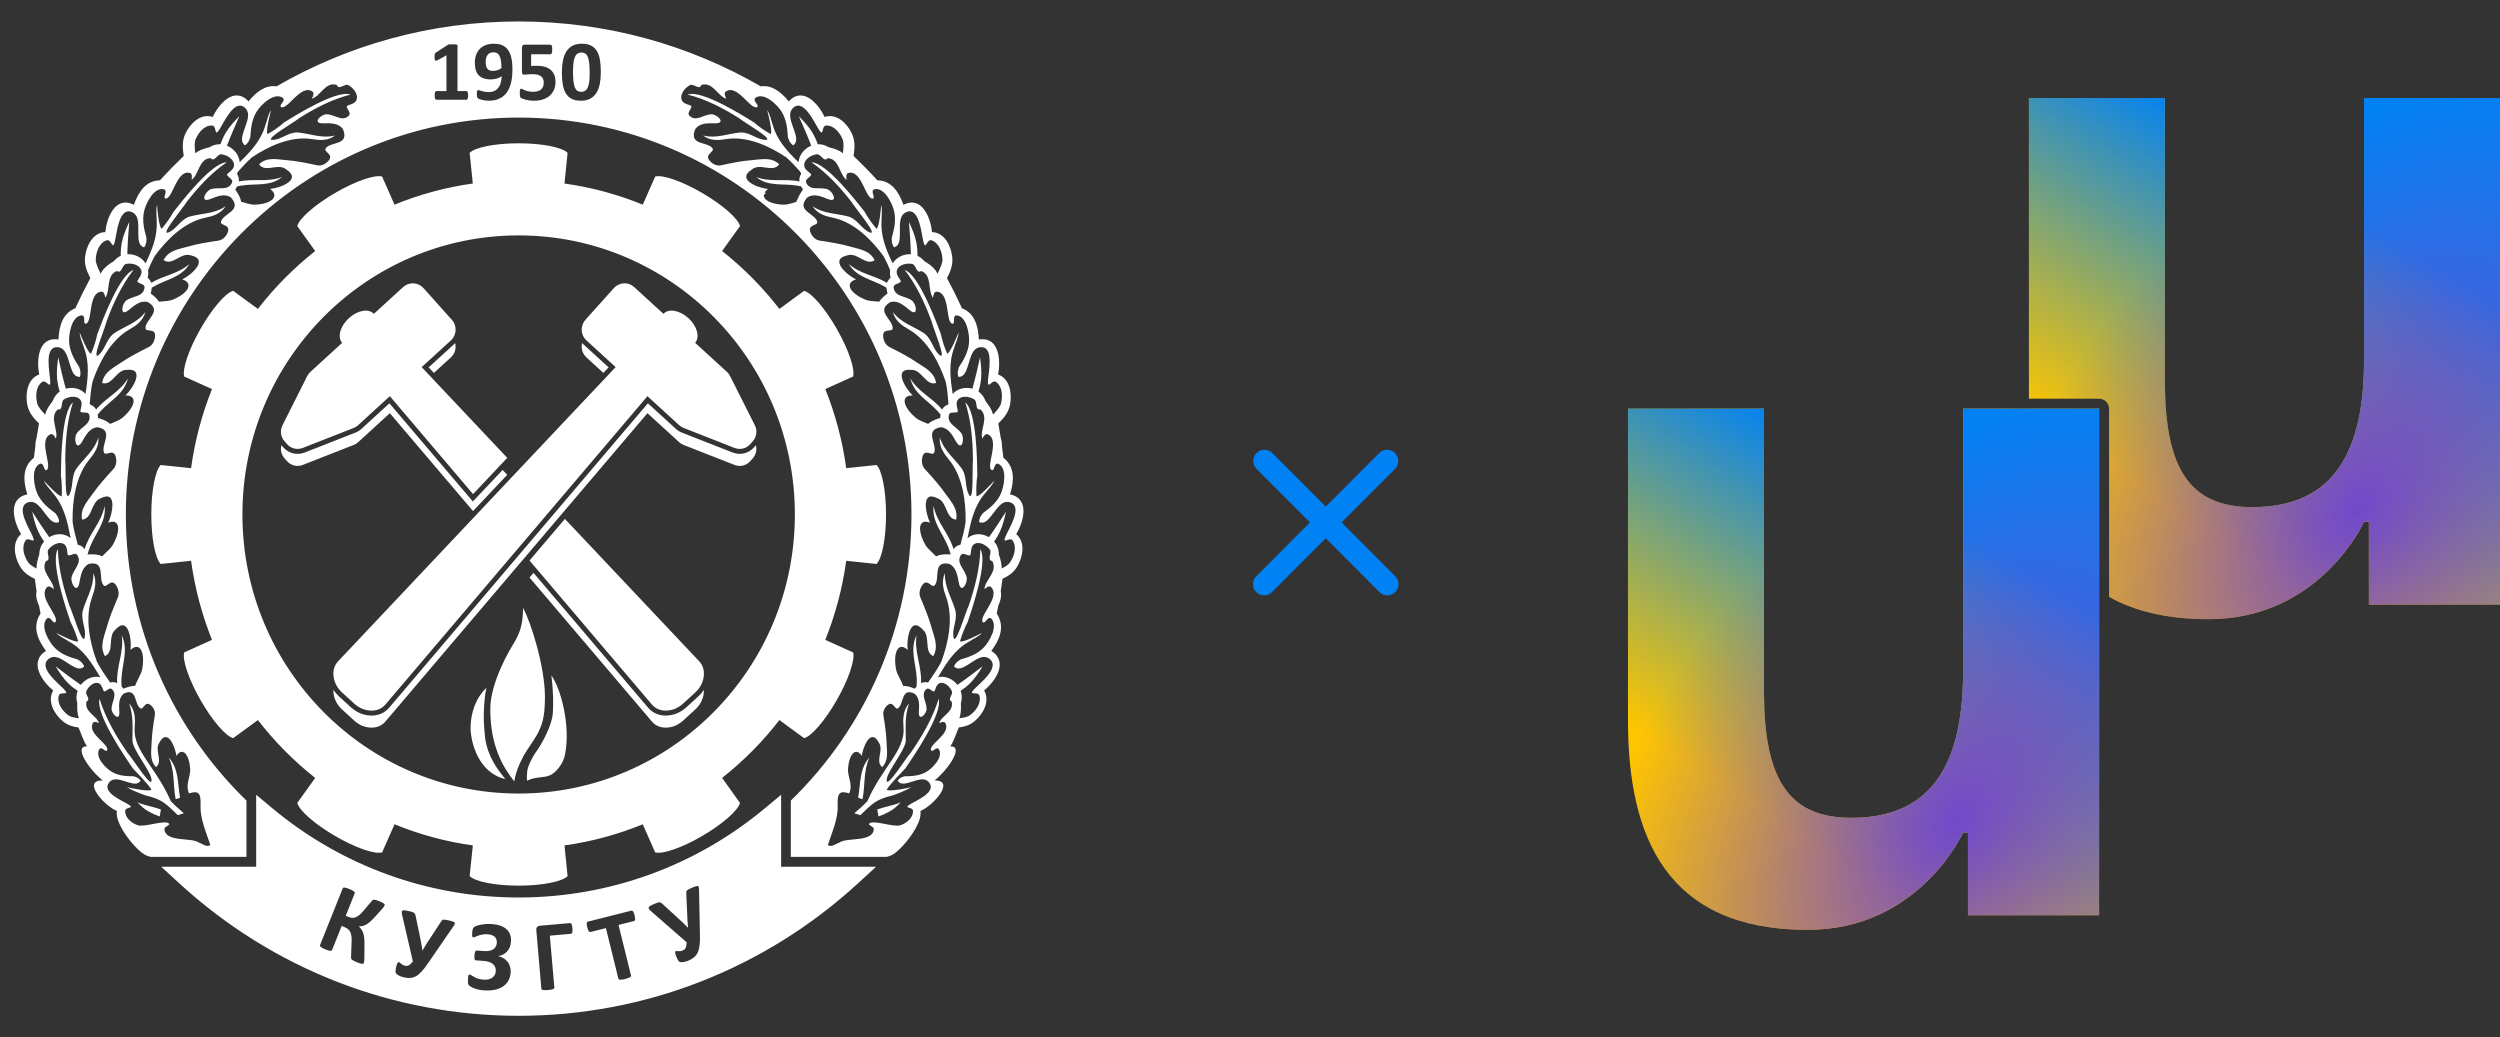 <?xml version="1.0" encoding="UTF-8"?> <svg xmlns="http://www.w3.org/2000/svg" width="94" height="39" viewBox="0 0 94 39" fill="none"><rect x="0" y="0" width="94" height="39" fill="#333333" stroke="none"/> <g clip-path="url(#clip0_831_947)"> <path d="M52.462 21.668L50.442 19.643L52.452 17.63C52.615 17.466 52.615 17.199 52.452 17.035C52.288 16.871 52.022 16.871 51.858 17.035L49.849 19.049L47.84 17.035C47.676 16.871 47.41 16.871 47.246 17.035C47.082 17.2 47.082 17.466 47.246 17.63L49.255 19.643L47.235 21.668C47.071 21.832 47.071 22.098 47.235 22.262C47.317 22.344 47.424 22.385 47.532 22.385C47.639 22.385 47.746 22.344 47.828 22.262L49.849 20.238L51.869 22.262C51.951 22.344 52.058 22.385 52.166 22.385C52.273 22.385 52.381 22.344 52.462 22.262C52.626 22.098 52.626 21.832 52.462 21.668Z" fill="#0182F4"></path> </g> <path d="M94.001 3.684H88.887V13.574C88.887 17.42 87.427 19.069 84.687 19.069C82.313 19.069 81.4 17.604 81.4 14.307V3.684H76.287V14.99H78.925C79.133 14.99 79.302 15.159 79.302 15.367V22.442C80.257 22.98 81.484 23.281 83.044 23.281C87.244 23.281 88.887 19.618 88.887 19.618H89.07V22.732H94.001V3.684Z" fill="#FFC500"></path> <path d="M94.001 3.684H88.887V13.574C88.887 17.42 87.427 19.069 84.687 19.069C82.313 19.069 81.4 17.604 81.4 14.307V3.684H76.287V14.99H78.925C79.133 14.99 79.302 15.159 79.302 15.367V22.442C80.257 22.98 81.484 23.281 83.044 23.281C87.244 23.281 88.887 19.618 88.887 19.618H89.07V22.732H94.001V3.684Z" fill="url(#paint0_linear_831_947)"></path> <path d="M94.001 3.684H88.887V13.574C88.887 17.42 87.427 19.069 84.687 19.069C82.313 19.069 81.4 17.604 81.4 14.307V3.684H76.287V14.99H78.925C79.133 14.99 79.302 15.159 79.302 15.367V22.442C80.257 22.98 81.484 23.281 83.044 23.281C87.244 23.281 88.887 19.618 88.887 19.618H89.07V22.732H94.001V3.684Z" fill="url(#paint1_radial_831_947)"></path> <path d="M73.813 15.365H78.926V34.414H73.995V31.3H73.813C73.813 31.3 72.169 34.963 67.969 34.963C62.673 34.963 61.212 31.483 61.212 27.087V15.365H66.326V25.988C66.326 29.285 67.239 30.75 69.613 30.75C72.352 30.75 73.813 29.102 73.813 25.256V15.365Z" fill="#FFC500"></path> <path d="M73.813 15.365H78.926V34.414H73.995V31.3H73.813C73.813 31.3 72.169 34.963 67.969 34.963C62.673 34.963 61.212 31.483 61.212 27.087V15.365H66.326V25.988C66.326 29.285 67.239 30.75 69.613 30.75C72.352 30.75 73.813 29.102 73.813 25.256V15.365Z" fill="url(#paint2_linear_831_947)"></path> <path d="M73.813 15.365H78.926V34.414H73.995V31.3H73.813C73.813 31.3 72.169 34.963 67.969 34.963C62.673 34.963 61.212 31.483 61.212 27.087V15.365H66.326V25.988C66.326 29.285 67.239 30.75 69.613 30.75C72.352 30.75 73.813 29.102 73.813 25.256V15.365Z" fill="url(#paint3_radial_831_947)"></path> <path fill-rule="evenodd" clip-rule="evenodd" d="M19.501 4.421C27.657 4.422 34.271 11.104 34.271 19.344C34.271 23.57 32.531 27.387 29.735 30.102V32.219H33.336C33.389 32.207 33.445 32.189 33.505 32.163C33.879 32.005 34.714 30.964 34.605 30.494C35.074 30.307 35.953 29.332 35.135 29.345C35.579 29.015 36.295 28.041 35.723 28.063C35.843 27.941 35.971 27.521 36.052 27.352C36.263 27.326 36.462 27.27 36.645 27.116C36.959 26.853 37.239 26.376 37.003 25.959C37.4 25.64 37.944 24.9 37.275 24.472C37.608 24.023 37.789 23.551 37.478 23.067C37.498 22.971 37.516 22.875 37.534 22.778C37.624 22.582 37.663 22.415 37.628 22.226C37.652 22.073 37.674 21.918 37.694 21.764C37.915 21.658 38.114 21.532 38.252 21.295C38.461 20.938 38.567 20.391 38.21 20.081C38.478 19.641 38.747 18.755 37.977 18.587C38.141 18.055 38.159 17.555 37.727 17.209C37.711 17.064 37.693 16.92 37.673 16.776C37.674 16.667 37.662 16.569 37.63 16.476C37.602 16.292 37.57 16.108 37.536 15.925C37.742 15.72 37.923 15.515 37.98 15.201C38.055 14.791 37.969 14.24 37.529 14.081C37.631 13.571 37.582 12.643 36.805 12.766C36.779 12.233 36.638 11.775 36.17 11.591C35.994 11.206 35.806 10.827 35.606 10.457C35.736 10.206 35.84 9.96 35.803 9.653C35.754 9.239 35.511 8.741 35.045 8.727C34.993 8.209 34.675 7.34 33.97 7.701C33.785 7.19 33.509 6.793 32.988 6.779C32.701 6.464 32.403 6.159 32.095 5.865C32.138 5.569 32.163 5.29 32.022 5.003C31.84 4.63 31.448 4.247 31.005 4.398C30.787 3.929 30.203 3.224 29.657 3.812C29.357 3.445 29.018 3.187 28.605 3.247C25.922 1.694 22.814 0.807 19.501 0.807C16.189 0.807 13.081 1.694 10.398 3.247C9.984 3.187 9.646 3.445 9.345 3.812C8.8 3.224 8.216 3.929 7.998 4.398C7.554 4.247 7.163 4.63 6.98 5.003C6.839 5.29 6.865 5.569 6.908 5.865C6.6 6.159 6.302 6.464 6.014 6.779C5.494 6.793 5.217 7.19 5.033 7.701C4.327 7.34 4.01 8.209 3.958 8.727C3.492 8.741 3.249 9.239 3.199 9.653C3.163 9.96 3.267 10.206 3.397 10.457C3.197 10.827 3.009 11.206 2.833 11.591C2.365 11.775 2.224 12.233 2.198 12.766C1.42 12.643 1.372 13.571 1.474 14.081C1.034 14.24 0.948 14.791 1.023 15.201C1.079 15.515 1.26 15.72 1.467 15.925C1.433 16.108 1.401 16.292 1.373 16.476C1.341 16.569 1.328 16.667 1.33 16.776C1.31 16.92 1.292 17.064 1.275 17.209C0.844 17.555 0.862 18.055 1.026 18.587C0.256 18.755 0.525 19.641 0.793 20.081C0.435 20.391 0.542 20.938 0.751 21.295C0.889 21.532 1.087 21.658 1.309 21.764C1.329 21.918 1.351 22.073 1.374 22.226C1.34 22.415 1.379 22.582 1.469 22.778C1.487 22.875 1.505 22.971 1.524 23.067C1.214 23.551 1.395 24.023 1.728 24.472C1.059 24.9 1.603 25.64 2 25.959C1.764 26.376 2.044 26.853 2.358 27.116C2.541 27.27 2.74 27.326 2.951 27.352C3.032 27.521 3.16 27.941 3.28 28.063C2.708 28.041 3.424 29.015 3.868 29.345C3.05 29.332 3.929 30.307 4.398 30.494C4.289 30.964 5.124 32.005 5.498 32.163C5.558 32.189 5.614 32.207 5.667 32.219H9.267V30.102C6.472 27.387 4.732 23.57 4.732 19.344C4.732 11.104 11.345 4.422 19.501 4.421V4.421ZM10.623 15.986L11.552 14.139C11.583 14.077 11.62 14.029 11.671 13.982L12.866 12.89C12.676 12.678 12.789 12.263 13.118 11.963C13.446 11.662 13.867 11.589 14.056 11.801L15.158 10.794C15.379 10.592 15.722 10.609 15.922 10.832L16.992 12.027C17.191 12.25 17.174 12.597 16.954 12.799L15.855 13.804L19.073 17.215L17.787 18.578L14.658 14.897L13.467 15.986C13.416 16.033 13.364 16.066 13.3 16.091L11.388 16.841C11.175 16.924 10.944 16.869 10.791 16.698L10.704 16.6C10.55 16.429 10.519 16.193 10.623 15.986V15.986ZM28.38 15.986L27.451 14.139C27.419 14.076 27.383 14.028 27.331 13.981L26.137 12.889C26.326 12.678 26.213 12.263 25.885 11.962C25.556 11.662 25.136 11.589 24.946 11.801L23.844 10.793C23.624 10.591 23.28 10.609 23.081 10.832L22.011 12.027C21.811 12.25 21.828 12.597 22.049 12.798L23.148 13.803L12.717 24.86C12.576 25.009 12.512 25.206 12.543 25.438C12.572 25.669 12.683 25.874 12.87 26.045L13.312 26.45C13.499 26.621 13.712 26.711 13.943 26.718C14.174 26.726 14.359 26.646 14.495 26.486L24.344 14.897L25.536 15.986C25.587 16.033 25.638 16.066 25.703 16.09L27.615 16.841C27.828 16.924 28.058 16.869 28.211 16.698L28.299 16.6C28.452 16.429 28.484 16.192 28.38 15.986V15.986ZM21.24 19.511L26.286 24.86C26.427 25.01 26.49 25.207 26.46 25.438C26.43 25.669 26.32 25.875 26.133 26.045L25.69 26.45C25.503 26.621 25.291 26.711 25.059 26.718C24.829 26.726 24.644 26.646 24.508 26.486L19.91 21.076L21.24 19.511V19.511ZM26.467 25.939C26.468 25.983 26.466 26.029 26.46 26.077C26.43 26.309 26.32 26.514 26.133 26.684L25.69 27.09C25.503 27.26 25.291 27.351 25.059 27.358C24.829 27.365 24.644 27.286 24.508 27.125L19.91 21.715L20.06 21.539L24.367 26.607C24.547 26.818 24.791 26.914 25.065 26.905C25.351 26.896 25.603 26.781 25.814 26.589L26.257 26.184C26.338 26.109 26.409 26.028 26.467 25.939V25.939ZM17.115 12.9C17.161 13.09 17.106 13.299 16.954 13.438L16.315 14.022L16.119 13.813L17.078 12.937C17.091 12.925 17.103 12.913 17.115 12.9V12.9ZM18.899 17.67L19.072 17.853L17.786 19.216L14.658 15.536L13.467 16.626C13.416 16.672 13.364 16.705 13.3 16.73L11.388 17.48C11.175 17.564 10.944 17.509 10.791 17.338L10.704 17.24C10.578 17.1 10.534 16.915 10.58 16.74L10.654 16.823C10.859 17.052 11.171 17.126 11.455 17.015L13.366 16.265C13.451 16.232 13.523 16.187 13.591 16.125L14.642 15.164L17.78 18.856L18.899 17.67V17.67ZM21.888 12.9C21.841 13.089 21.896 13.298 22.049 13.438L22.687 14.021L22.884 13.813L21.925 12.937C21.912 12.925 21.9 12.913 21.888 12.9V12.9ZM12.536 25.938C12.534 25.983 12.536 26.029 12.543 26.077C12.572 26.309 12.683 26.514 12.87 26.684L13.312 27.089C13.499 27.26 13.712 27.351 13.943 27.358C14.174 27.365 14.359 27.285 14.495 27.125L24.344 15.536L25.536 16.625C25.587 16.672 25.638 16.705 25.703 16.73L27.615 17.48C27.828 17.564 28.058 17.509 28.211 17.337L28.299 17.24C28.424 17.099 28.468 16.915 28.423 16.74L28.348 16.823C28.144 17.052 27.832 17.126 27.548 17.015L25.636 16.265C25.551 16.232 25.479 16.186 25.412 16.125L24.361 15.164L14.635 26.607C14.456 26.818 14.211 26.913 13.937 26.905C13.652 26.896 13.399 26.781 13.188 26.588L12.746 26.184C12.664 26.109 12.594 26.027 12.536 25.938V25.938ZM20.786 26.806C20.766 27.241 20.401 27.939 20.133 28.304C20.03 28.443 19.82 28.85 19.82 29.036C19.82 29.155 19.792 29.229 19.82 29.355C20.122 29.193 20.442 29.261 20.698 29.143C20.877 29.061 21.189 28.729 21.246 28.355C21.454 27.335 21.108 25.916 20.731 25.396C20.815 26.053 20.805 26.557 20.786 26.806H20.786ZM19.003 29.293C18.735 28.97 18.339 28.466 18.24 27.745C18.22 27.502 18.18 27.186 18.19 26.838C18.2 26.476 18.23 26.119 18.289 25.865C17.883 26.242 17.694 26.831 17.694 27.364C17.694 27.895 17.982 29.062 19.003 29.293ZM19.337 29.381C19.395 28.992 19.594 28.555 19.806 28.222C19.905 28.065 20.167 27.703 20.256 27.501C20.362 27.26 20.491 27.025 20.49 26.196C20.49 25.077 19.96 23.376 19.666 22.858C19.667 23.466 19.549 23.787 19.344 24.145C19.197 24.376 18.434 25.64 18.435 26.662C18.435 28.044 18.905 28.834 19.337 29.381V29.381ZM9.632 32.588V29.883L10.229 30.381C12.848 32.566 16.106 33.746 19.501 33.746C22.897 33.746 26.155 32.566 28.773 30.381L29.371 29.883V32.588H32.942L32.242 33.23C28.741 36.436 24.227 38.194 19.501 38.194C14.776 38.194 10.262 36.436 6.761 33.23L6.06 32.588H9.632V32.588ZM13.681 36.204C13.676 36.217 13.668 36.226 13.658 36.232C13.647 36.238 13.632 36.24 13.612 36.239C13.592 36.237 13.566 36.232 13.536 36.223C13.505 36.214 13.466 36.2 13.418 36.18C13.369 36.16 13.33 36.142 13.301 36.127C13.272 36.111 13.249 36.097 13.233 36.083C13.218 36.069 13.207 36.055 13.203 36.041C13.198 36.025 13.197 36.009 13.199 35.991L13.22 35.418C13.224 35.335 13.222 35.263 13.214 35.203C13.206 35.142 13.192 35.09 13.171 35.046C13.149 35.001 13.121 34.965 13.084 34.934C13.046 34.904 13.001 34.878 12.948 34.857L12.847 34.816L12.488 35.715C12.483 35.728 12.475 35.737 12.464 35.743C12.454 35.748 12.439 35.751 12.419 35.751C12.399 35.75 12.375 35.745 12.345 35.736C12.315 35.727 12.277 35.715 12.233 35.696C12.19 35.679 12.154 35.662 12.126 35.647C12.097 35.632 12.076 35.618 12.062 35.605C12.047 35.591 12.038 35.579 12.033 35.567C12.029 35.555 12.03 35.543 12.035 35.531L12.884 33.407C12.889 33.394 12.897 33.385 12.909 33.379C12.919 33.374 12.935 33.371 12.954 33.373C12.973 33.374 12.998 33.379 13.029 33.388C13.06 33.397 13.097 33.41 13.14 33.428C13.184 33.446 13.22 33.463 13.248 33.477C13.275 33.492 13.296 33.506 13.311 33.519C13.327 33.531 13.335 33.544 13.339 33.555C13.343 33.567 13.342 33.579 13.336 33.592L12.999 34.435L13.1 34.476C13.152 34.497 13.2 34.509 13.245 34.511C13.289 34.513 13.333 34.506 13.376 34.488C13.42 34.471 13.465 34.444 13.51 34.406C13.554 34.369 13.603 34.32 13.655 34.259L13.984 33.872C13.996 33.858 14.008 33.847 14.021 33.839C14.033 33.832 14.05 33.828 14.07 33.829C14.09 33.83 14.115 33.835 14.146 33.844C14.176 33.853 14.216 33.867 14.266 33.887C14.31 33.906 14.347 33.923 14.375 33.938C14.403 33.953 14.424 33.965 14.438 33.977C14.453 33.989 14.461 34.001 14.464 34.012C14.466 34.023 14.465 34.035 14.459 34.048C14.453 34.063 14.443 34.08 14.43 34.1C14.416 34.12 14.395 34.145 14.368 34.176L14.059 34.515C14.001 34.578 13.949 34.629 13.901 34.67C13.852 34.711 13.805 34.743 13.761 34.767C13.716 34.792 13.672 34.808 13.629 34.818C13.586 34.827 13.54 34.831 13.493 34.829L13.492 34.831C13.53 34.869 13.563 34.908 13.59 34.948C13.618 34.988 13.64 35.034 13.658 35.086C13.674 35.138 13.687 35.197 13.695 35.264C13.702 35.332 13.705 35.413 13.704 35.507L13.7 36.046C13.7 36.101 13.697 36.138 13.693 36.158C13.69 36.177 13.686 36.193 13.681 36.204L13.681 36.204ZM16.081 36.235C15.997 36.359 15.919 36.459 15.847 36.536C15.775 36.613 15.706 36.67 15.635 36.708C15.565 36.746 15.493 36.768 15.418 36.771C15.345 36.776 15.264 36.767 15.174 36.746C15.142 36.739 15.111 36.729 15.08 36.717C15.05 36.706 15.022 36.693 14.996 36.68C14.969 36.666 14.947 36.651 14.929 36.637C14.911 36.623 14.898 36.61 14.89 36.6C14.883 36.588 14.877 36.577 14.874 36.565C14.871 36.554 14.87 36.539 14.87 36.521C14.87 36.504 14.873 36.481 14.877 36.455C14.881 36.428 14.888 36.395 14.896 36.357C14.913 36.286 14.929 36.237 14.946 36.21C14.963 36.182 14.982 36.171 15.004 36.176C15.015 36.179 15.026 36.186 15.037 36.197C15.049 36.209 15.063 36.222 15.079 36.236C15.096 36.25 15.115 36.264 15.138 36.277C15.161 36.291 15.189 36.302 15.223 36.31C15.248 36.316 15.272 36.319 15.295 36.318C15.318 36.317 15.341 36.312 15.364 36.3C15.387 36.289 15.411 36.272 15.437 36.248C15.463 36.223 15.492 36.191 15.524 36.149L15.116 34.387C15.108 34.346 15.105 34.313 15.107 34.288C15.11 34.264 15.119 34.247 15.137 34.237C15.155 34.227 15.181 34.224 15.216 34.228C15.252 34.231 15.299 34.24 15.356 34.253C15.413 34.266 15.457 34.278 15.491 34.288C15.524 34.299 15.55 34.31 15.568 34.323C15.587 34.336 15.6 34.351 15.607 34.369C15.615 34.386 15.621 34.409 15.627 34.435L15.792 35.227C15.81 35.313 15.827 35.397 15.842 35.48C15.858 35.564 15.871 35.649 15.883 35.734L15.889 35.735C15.931 35.659 15.976 35.585 16.02 35.514C16.065 35.443 16.113 35.369 16.165 35.291L16.6 34.628C16.61 34.613 16.621 34.601 16.633 34.592C16.645 34.584 16.661 34.58 16.682 34.578C16.702 34.576 16.73 34.579 16.764 34.585C16.798 34.591 16.843 34.6 16.896 34.612C16.952 34.625 16.996 34.637 17.027 34.649C17.059 34.66 17.081 34.672 17.093 34.686C17.105 34.7 17.108 34.716 17.103 34.734C17.098 34.752 17.086 34.774 17.068 34.801L16.081 36.235V36.235ZM19.202 36.562C19.193 36.685 19.163 36.79 19.11 36.88C19.059 36.969 18.988 37.042 18.899 37.1C18.81 37.157 18.706 37.196 18.587 37.219C18.466 37.242 18.335 37.248 18.192 37.238C18.113 37.233 18.041 37.222 17.976 37.206C17.911 37.19 17.854 37.172 17.807 37.152C17.759 37.132 17.721 37.112 17.693 37.094C17.664 37.076 17.644 37.061 17.633 37.049C17.621 37.038 17.613 37.026 17.608 37.014C17.602 37.004 17.598 36.987 17.596 36.966C17.593 36.945 17.593 36.919 17.593 36.888C17.593 36.857 17.595 36.819 17.598 36.772C17.602 36.72 17.609 36.685 17.619 36.667C17.63 36.65 17.644 36.642 17.663 36.643C17.678 36.644 17.698 36.653 17.724 36.671C17.75 36.688 17.783 36.709 17.824 36.731C17.864 36.755 17.914 36.776 17.971 36.796C18.03 36.817 18.099 36.83 18.18 36.835C18.246 36.84 18.307 36.836 18.362 36.824C18.418 36.812 18.465 36.792 18.505 36.764C18.544 36.737 18.576 36.704 18.6 36.663C18.623 36.623 18.637 36.577 18.641 36.526C18.645 36.47 18.639 36.419 18.622 36.373C18.607 36.327 18.579 36.287 18.541 36.253C18.502 36.219 18.452 36.191 18.392 36.17C18.33 36.149 18.256 36.135 18.169 36.129L17.915 36.111C17.896 36.11 17.882 36.106 17.871 36.1C17.86 36.094 17.852 36.085 17.847 36.071C17.841 36.056 17.837 36.037 17.837 36.013C17.837 35.988 17.839 35.956 17.841 35.916C17.844 35.88 17.847 35.851 17.851 35.828C17.855 35.805 17.861 35.787 17.869 35.773C17.876 35.761 17.886 35.752 17.897 35.747C17.908 35.741 17.921 35.74 17.935 35.741L18.192 35.759C18.267 35.764 18.334 35.761 18.393 35.751C18.452 35.74 18.502 35.721 18.543 35.695C18.584 35.668 18.616 35.635 18.639 35.594C18.663 35.554 18.676 35.507 18.68 35.454C18.683 35.408 18.678 35.367 18.667 35.329C18.655 35.291 18.636 35.257 18.608 35.23C18.581 35.202 18.544 35.18 18.499 35.162C18.454 35.145 18.401 35.134 18.338 35.129C18.264 35.124 18.197 35.127 18.137 35.139C18.076 35.151 18.023 35.165 17.979 35.181C17.934 35.196 17.895 35.212 17.864 35.226C17.832 35.241 17.81 35.247 17.795 35.246C17.786 35.246 17.779 35.243 17.773 35.237C17.767 35.232 17.762 35.222 17.759 35.209C17.754 35.196 17.752 35.177 17.752 35.155C17.752 35.133 17.753 35.103 17.755 35.068C17.757 35.042 17.759 35.019 17.762 34.998C17.765 34.977 17.768 34.958 17.773 34.941C17.779 34.924 17.784 34.909 17.791 34.896C17.798 34.884 17.809 34.871 17.823 34.86C17.836 34.848 17.864 34.834 17.906 34.817C17.947 34.8 17.997 34.785 18.056 34.772C18.115 34.76 18.182 34.751 18.255 34.744C18.328 34.738 18.406 34.738 18.487 34.744C18.615 34.753 18.727 34.774 18.82 34.808C18.913 34.842 18.991 34.888 19.051 34.944C19.112 35 19.155 35.067 19.182 35.145C19.209 35.222 19.219 35.309 19.212 35.407C19.207 35.484 19.192 35.553 19.166 35.616C19.141 35.678 19.108 35.731 19.065 35.777C19.023 35.824 18.974 35.861 18.918 35.89C18.862 35.919 18.801 35.939 18.735 35.949L18.735 35.953C18.809 35.968 18.876 35.992 18.936 36.03C18.996 36.068 19.047 36.114 19.088 36.168C19.128 36.222 19.159 36.282 19.179 36.35C19.199 36.417 19.207 36.488 19.202 36.562V36.562ZM21.523 34.905C21.526 34.942 21.527 34.974 21.526 34.999C21.525 35.025 21.522 35.046 21.517 35.062C21.513 35.078 21.506 35.09 21.498 35.098C21.489 35.105 21.478 35.11 21.466 35.111L20.674 35.181L20.843 37.128C20.844 37.141 20.84 37.152 20.833 37.163C20.826 37.172 20.814 37.182 20.795 37.189C20.777 37.197 20.753 37.204 20.723 37.21C20.692 37.215 20.653 37.221 20.605 37.225C20.559 37.229 20.519 37.231 20.488 37.23C20.456 37.23 20.43 37.228 20.412 37.223C20.393 37.219 20.379 37.212 20.37 37.203C20.36 37.195 20.356 37.184 20.355 37.171L20.165 34.976C20.16 34.924 20.17 34.884 20.195 34.856C20.218 34.828 20.252 34.812 20.296 34.808L21.431 34.708C21.455 34.706 21.476 34.719 21.49 34.75C21.506 34.78 21.516 34.831 21.523 34.905V34.905ZM23.862 34.419C23.871 34.454 23.877 34.484 23.879 34.51C23.882 34.535 23.883 34.557 23.881 34.574C23.878 34.59 23.874 34.604 23.867 34.612C23.86 34.622 23.851 34.628 23.839 34.631L23.257 34.778L23.725 36.673C23.728 36.685 23.727 36.697 23.721 36.709C23.715 36.72 23.705 36.732 23.688 36.742C23.672 36.752 23.648 36.764 23.619 36.775C23.59 36.787 23.552 36.798 23.506 36.81C23.46 36.821 23.422 36.829 23.39 36.833C23.36 36.837 23.334 36.838 23.314 36.836C23.294 36.835 23.28 36.83 23.27 36.822C23.259 36.815 23.253 36.805 23.25 36.793L22.782 34.897L22.199 35.044C22.188 35.047 22.176 35.046 22.166 35.041C22.156 35.036 22.146 35.026 22.136 35.013C22.127 34.999 22.117 34.98 22.108 34.956C22.099 34.932 22.09 34.903 22.081 34.867C22.072 34.831 22.066 34.8 22.063 34.774C22.059 34.748 22.059 34.726 22.061 34.709C22.064 34.693 22.068 34.68 22.075 34.671C22.082 34.662 22.091 34.657 22.103 34.654L23.743 34.24C23.754 34.238 23.765 34.239 23.776 34.243C23.786 34.248 23.796 34.257 23.806 34.27C23.816 34.283 23.825 34.303 23.834 34.328C23.844 34.352 23.853 34.383 23.862 34.419V34.419ZM26.318 35.169C26.322 35.319 26.317 35.447 26.304 35.551C26.291 35.656 26.268 35.744 26.233 35.817C26.198 35.889 26.152 35.949 26.095 35.996C26.038 36.043 25.967 36.085 25.883 36.121C25.852 36.135 25.821 36.145 25.79 36.153C25.758 36.163 25.728 36.169 25.699 36.173C25.67 36.178 25.644 36.179 25.621 36.179C25.598 36.177 25.579 36.175 25.567 36.171C25.555 36.167 25.544 36.161 25.535 36.153C25.525 36.146 25.516 36.135 25.505 36.12C25.495 36.105 25.484 36.086 25.472 36.062C25.46 36.038 25.447 36.007 25.431 35.971C25.403 35.904 25.388 35.855 25.386 35.822C25.383 35.79 25.392 35.77 25.413 35.761C25.424 35.756 25.436 35.755 25.452 35.758C25.468 35.761 25.487 35.763 25.508 35.765C25.53 35.766 25.554 35.766 25.581 35.763C25.607 35.761 25.636 35.753 25.668 35.739C25.691 35.729 25.713 35.717 25.731 35.703C25.749 35.689 25.765 35.67 25.777 35.648C25.788 35.625 25.797 35.597 25.805 35.561C25.812 35.526 25.816 35.483 25.818 35.43L24.463 34.247C24.433 34.219 24.411 34.194 24.398 34.172C24.386 34.151 24.384 34.132 24.393 34.113C24.401 34.095 24.421 34.076 24.451 34.059C24.482 34.041 24.525 34.02 24.579 33.996C24.632 33.973 24.675 33.956 24.709 33.945C24.741 33.934 24.769 33.927 24.791 33.927C24.814 33.926 24.834 33.93 24.849 33.941C24.866 33.95 24.884 33.965 24.904 33.983L25.498 34.526C25.563 34.584 25.625 34.642 25.686 34.701C25.747 34.759 25.808 34.819 25.867 34.881L25.872 34.879C25.862 34.792 25.855 34.706 25.85 34.622C25.845 34.538 25.841 34.45 25.838 34.356L25.803 33.561C25.802 33.542 25.805 33.526 25.809 33.512C25.815 33.499 25.825 33.486 25.841 33.472C25.856 33.458 25.88 33.444 25.911 33.428C25.942 33.413 25.983 33.394 26.034 33.372C26.087 33.35 26.13 33.334 26.161 33.324C26.194 33.314 26.218 33.311 26.236 33.315C26.254 33.319 26.266 33.33 26.272 33.348C26.278 33.365 26.282 33.39 26.283 33.422L26.318 35.169V35.169ZM30.008 7.448L29.999 7.472C30.037 7.365 30.102 7.252 30.191 7.129C30.165 7.089 30.143 7.049 30.123 7.01C30.073 6.998 30.023 6.988 29.971 6.979C29.425 6.888 28.886 7.029 28.431 6.656C28.985 6.866 29.512 6.705 30.059 6.824C30.045 6.732 30.062 6.637 30.127 6.531C30.112 6.506 30.099 6.48 30.087 6.455C29.92 6.266 29.75 6.081 29.562 5.916C28.955 5.506 28.097 5.102 27.299 5.231C27.009 5.278 26.706 5.302 26.437 5.094C26.952 5.223 27.372 5.016 27.878 4.978C28.215 4.992 28.448 5.233 28.752 5.26C29.212 5.301 27.945 4.584 27.779 4.437C27.186 4.064 26.534 3.724 25.855 3.557C26.376 3.365 27.909 4.328 28.352 4.604C28.539 4.768 28.753 4.916 28.974 5.041C29.061 4.985 28.88 4.251 28.844 4.14C28.963 4.312 28.981 4.504 29.052 4.686C29.216 5.28 29.608 5.694 30.023 6.098C30.049 5.819 30.249 5.582 30.503 5.478C30.36 5.103 30.188 4.707 30.036 4.37C30.22 4.555 30.41 4.757 30.548 4.989C30.634 5.135 30.698 5.279 30.748 5.424C30.883 5.417 31.022 5.451 31.151 5.534C31.383 5.591 31.556 5.648 31.695 5.765C31.718 5.554 31.73 5.36 31.688 5.252C31.58 4.983 31.353 4.708 31.064 4.72C30.865 4.729 30.999 5.194 30.782 4.862C30.626 4.621 30.228 3.718 29.842 4.04C29.575 4.263 29.774 4.621 29.865 4.912C29.919 5.091 30.015 5.326 29.826 5.465C29.708 5.389 29.664 5.283 29.625 5.158C29.607 4.849 29.575 4.511 29.394 4.209C29.243 3.951 28.704 3.421 28.382 3.697C28.329 3.824 28.495 3.889 28.491 4.006C28.263 4.226 27.728 3.123 27.286 3.445C27.211 3.499 27.265 3.629 27.313 3.711C26.99 3.631 26.801 3.054 26.371 3.195C26.298 3.409 26.079 3.126 25.94 3.202C25.769 3.294 25.614 3.481 25.614 3.659C25.614 3.96 26.018 3.92 25.998 4.014C25.972 4.133 25.827 4.25 25.92 4.347C26.162 4.6 26.453 4.305 26.748 4.297C26.966 4.29 27.32 4.642 26.893 4.637C26.607 4.634 26.332 4.614 26.143 4.848C25.88 5.482 26.597 5.31 26.787 5.573C26.892 5.717 26.473 5.79 26.679 6.038C26.782 6.163 26.949 6.251 27.113 6.215C27.499 6.131 27.89 6.05 28.292 6.019C28.623 5.994 29.001 5.893 29.297 6.177C29.059 6.515 28.587 6.116 28.279 6.367C27.652 6.763 28.532 7.077 28.877 7.104C28.815 7.152 28.773 7.199 28.748 7.245L28.806 7.252C28.772 7.279 28.743 7.304 28.721 7.33C28.703 7.531 29.022 7.685 29.463 7.696C29.618 7.699 29.775 7.638 29.937 7.594C29.956 7.546 29.979 7.498 30.008 7.448V7.448ZM6.044 17.484L7.184 17.603C7.327 16.566 7.594 15.569 7.971 14.629L6.926 14.158C6.849 13.881 7.092 13.149 7.539 12.366C7.986 11.583 8.493 11.004 8.768 10.934L8.767 10.935L9.697 11.615C10.324 10.804 11.048 10.072 11.851 9.439L11.177 8.5C11.247 8.222 11.82 7.71 12.595 7.258C13.369 6.806 14.095 6.56 14.368 6.638L14.367 6.639L14.834 7.695C15.764 7.314 16.751 7.044 17.777 6.9L17.659 5.748C17.857 5.542 18.607 5.388 19.501 5.388C20.395 5.388 21.145 5.542 21.343 5.748H21.342L21.224 6.9C22.251 7.044 23.237 7.314 24.168 7.695L24.635 6.639L24.634 6.638C24.907 6.56 25.633 6.806 26.407 7.258C27.182 7.71 27.755 8.222 27.825 8.5L27.151 9.438C27.954 10.072 28.678 10.804 29.306 11.615L30.235 10.935L30.234 10.934C30.51 11.004 31.016 11.583 31.463 12.366C31.911 13.149 32.154 13.881 32.076 14.158L31.031 14.629C31.408 15.569 31.675 16.566 31.818 17.603L32.958 17.484V17.483C33.162 17.683 33.314 18.44 33.314 19.344C33.314 20.247 33.162 21.005 32.958 21.205L31.818 21.085C31.676 22.122 31.408 23.119 31.031 24.059L32.076 24.531L32.077 24.53C32.154 24.806 31.911 25.539 31.463 26.322C31.016 27.105 30.51 27.684 30.235 27.754L29.306 27.074C28.678 27.885 27.954 28.616 27.151 29.25L27.824 30.189L27.825 30.188C27.755 30.467 27.182 30.978 26.407 31.43C25.633 31.882 24.908 32.128 24.634 32.05L24.168 30.993C23.237 31.375 22.25 31.644 21.224 31.788L21.342 32.941H21.343C21.145 33.146 20.396 33.3 19.501 33.3C18.607 33.3 17.857 33.146 17.659 32.941L17.778 31.788C16.751 31.645 15.765 31.374 14.835 30.993L14.368 32.05C14.095 32.128 13.369 31.882 12.595 31.43C11.82 30.978 11.247 30.467 11.177 30.188L11.178 30.189L11.851 29.25C11.048 28.616 10.324 27.885 9.697 27.074L8.768 27.754C8.493 27.684 7.986 27.105 7.539 26.322C7.092 25.539 6.849 24.806 6.926 24.53L6.926 24.531L7.971 24.059C7.594 23.119 7.327 22.122 7.184 21.085L6.044 21.205C5.84 21.005 5.689 20.247 5.689 19.344C5.689 18.44 5.84 17.683 6.044 17.483V17.484H6.044ZM19.501 8.851C25.236 8.851 29.887 13.55 29.887 19.344C29.887 25.138 25.236 29.837 19.501 29.837C13.766 29.837 9.115 25.138 9.115 19.344C9.115 13.55 13.766 8.851 19.501 8.851ZM9.642 4.209C9.462 4.511 9.43 4.848 9.412 5.158C9.373 5.283 9.328 5.389 9.211 5.464C9.021 5.326 9.117 5.091 9.171 4.912C9.262 4.621 9.462 4.263 9.194 4.039C8.809 3.718 8.411 4.621 8.254 4.862C8.038 5.194 8.171 4.729 7.972 4.72C7.683 4.708 7.457 4.983 7.349 5.252C7.306 5.36 7.318 5.553 7.341 5.765C7.481 5.648 7.653 5.59 7.886 5.534C8.014 5.451 8.153 5.417 8.288 5.423C8.339 5.279 8.402 5.135 8.489 4.989C8.627 4.757 8.817 4.555 9 4.37C8.849 4.707 8.676 5.103 8.534 5.478C8.787 5.581 8.988 5.819 9.014 6.098C9.428 5.693 9.821 5.28 9.985 4.685C10.056 4.504 10.074 4.312 10.192 4.14C10.157 4.251 9.976 4.984 10.063 5.041C10.284 4.915 10.497 4.768 10.684 4.604C11.128 4.328 12.661 3.365 13.181 3.557C12.503 3.724 11.851 4.064 11.258 4.437C11.092 4.584 9.825 5.301 10.285 5.26C10.589 5.233 10.821 4.992 11.158 4.978C11.665 5.016 12.085 5.223 12.599 5.094C12.33 5.302 12.027 5.278 11.738 5.231C10.94 5.101 10.082 5.506 9.475 5.915C9.286 6.08 9.117 6.266 8.95 6.454C8.938 6.48 8.925 6.505 8.91 6.531C8.974 6.637 8.991 6.732 8.978 6.824C9.525 6.705 10.051 6.865 10.606 6.656C10.15 7.029 9.612 6.888 9.065 6.979C9.014 6.988 8.963 6.998 8.914 7.01C8.894 7.048 8.871 7.088 8.846 7.129C8.967 7.296 9.043 7.445 9.068 7.585C9.242 7.63 9.409 7.699 9.573 7.695C10.171 7.681 10.545 7.402 10.159 7.103C10.505 7.077 11.384 6.763 10.758 6.367C10.45 6.116 9.977 6.515 9.74 6.177C10.035 5.893 10.414 5.993 10.745 6.019C11.147 6.05 11.538 6.131 11.923 6.215C12.087 6.25 12.254 6.163 12.357 6.038C12.563 5.79 12.145 5.717 12.249 5.573C12.439 5.31 13.156 5.482 12.893 4.848C12.704 4.614 12.43 4.634 12.144 4.637C11.716 4.642 12.071 4.29 12.288 4.296C12.584 4.305 12.874 4.6 13.117 4.347C13.21 4.25 13.065 4.133 13.039 4.014C13.019 3.92 13.423 3.959 13.422 3.658C13.422 3.481 13.267 3.294 13.097 3.201C12.958 3.126 12.739 3.409 12.666 3.194C12.236 3.054 12.046 3.631 11.723 3.71C11.772 3.628 11.825 3.499 11.751 3.445C11.308 3.123 10.774 4.226 10.546 4.006C10.541 3.889 10.708 3.824 10.655 3.697C10.333 3.421 9.794 3.95 9.642 4.209V4.209ZM34.82 29.029C34.56 29.175 34.275 29.187 34.014 29.188C33.907 29.217 33.816 29.251 33.749 29.352C33.859 29.529 34.06 29.455 34.212 29.416C34.46 29.349 34.769 29.188 34.947 29.438C35.203 29.799 34.43 30.11 34.222 30.238C33.935 30.415 34.331 30.319 34.331 30.498C34.331 30.757 34.092 30.946 33.861 31.028C33.6 31.122 32.763 30.787 32.671 30.985C32.724 31.085 32.849 31.062 32.855 31.186C32.799 31.685 31.847 31.47 31.553 31.684C31.421 31.726 31.282 31.866 31.126 31.777C31.276 31.311 31.516 30.792 31.496 30.289C31.477 29.82 31.566 29.715 31.929 29.832C32.08 29.51 31.868 29.202 31.885 28.916C31.918 28.382 32.166 28.061 32.404 28.421C32.439 28.114 32.734 27.343 33.045 27.923C33.245 28.211 32.893 28.614 33.169 28.844C33.418 28.593 33.347 28.25 33.337 27.952C33.326 27.591 33.271 27.237 33.214 26.888C33.19 26.74 33.269 26.595 33.378 26.508C33.595 26.337 33.641 26.715 33.766 26.629C33.994 26.472 33.875 25.822 34.399 26.089C34.589 26.27 34.562 26.514 34.549 26.77C34.53 27.152 34.839 26.853 34.841 26.658C34.844 26.393 34.606 26.118 34.828 25.914C34.913 25.835 35.006 25.971 35.106 26C35.183 26.023 35.165 25.66 35.418 25.675C35.567 25.684 35.719 25.832 35.791 25.989C35.849 26.117 35.603 26.299 35.781 26.375C35.884 26.767 35.392 26.908 35.314 27.192C35.385 27.154 35.495 27.112 35.538 27.181C35.793 27.593 34.846 28.015 35.023 28.231C35.121 28.241 35.182 28.095 35.287 28.149C35.508 28.451 35.043 28.906 34.82 29.029V29.029ZM32.266 29.996C32.365 29.455 32.303 28.919 32.688 28.483C32.457 29.009 32.535 29.527 32.431 30.049L32.266 29.996ZM32.123 30.577C32.294 30.433 32.462 30.285 32.616 30.121C33.169 28.844 34.042 28.221 33.973 27.36C33.948 27.048 33.947 26.723 34.178 26.446C34.008 26.989 34.059 27.322 34.058 27.866C34.018 28.226 33.394 28.964 33.343 29.289C33.266 29.779 34.09 28.46 34.253 28.29C34.676 27.676 35.071 26.995 35.293 26.278C35.447 26.845 34.353 28.435 34.038 28.895C33.858 29.087 33.486 29.459 33.342 29.688C33.392 29.785 34.149 29.629 34.265 29.597C34.081 29.715 33.76 29.84 33.57 29.906C32.933 30.056 32.806 30.212 32.349 30.65L32.123 30.577V30.577ZM32.986 30.435C33.358 30.306 33.539 30.303 33.873 30.167C33.671 30.353 33.658 30.395 33.412 30.531C33.283 30.602 33.156 30.656 33.029 30.699L32.986 30.435V30.435ZM36.97 24.366C36.721 24.611 36.409 24.713 36.12 24.795C36.01 24.86 35.919 24.926 35.871 25.061C36.042 25.225 36.244 25.079 36.402 24.988C36.658 24.836 36.956 24.56 37.222 24.786C37.604 25.11 36.833 25.699 36.637 25.907C36.367 26.194 36.78 25.964 36.829 26.164C36.9 26.453 36.686 26.74 36.454 26.904C36.376 26.959 36.235 26.987 36.072 27.006C36.131 26.846 36.138 26.666 36.13 26.436C36.178 26.275 36.169 26.116 36.119 25.975C36.239 25.897 36.355 25.807 36.469 25.695C36.66 25.508 36.812 25.274 36.949 25.05C36.661 25.273 36.322 25.529 35.997 25.751C35.824 25.526 35.539 25.397 35.269 25.464C35.581 24.935 35.895 24.419 36.45 24.117C36.607 24.008 36.784 23.951 36.922 23.795C36.825 23.854 36.169 24.187 36.097 24.11C36.171 23.861 36.266 23.615 36.383 23.391C36.554 22.886 37.15 21.135 36.862 20.647C36.843 21.369 36.655 22.099 36.424 22.776C36.318 22.975 35.901 24.405 35.845 23.93C35.808 23.617 35.988 23.332 35.932 22.988C35.793 22.482 35.512 22.099 35.528 21.551C35.386 21.866 35.471 22.168 35.575 22.452C35.861 23.235 35.654 24.187 35.391 24.886C35.248 25.16 35.071 25.41 34.896 25.663C34.792 25.637 34.707 25.65 34.63 25.687C34.669 25.06 34.37 24.535 34.459 23.891C34.201 24.429 34.444 24.946 34.47 25.519C34.474 25.619 34.472 25.717 34.465 25.814C34.441 25.839 34.417 25.865 34.393 25.893C34.226 25.824 34.083 25.787 33.956 25.788C33.881 25.561 33.727 25.366 33.688 25.15C33.579 24.542 33.766 24.106 34.128 24.435C34.082 24.079 34.199 23.124 34.702 23.678C35.002 23.939 34.722 24.499 35.09 24.671C35.298 24.313 35.125 23.95 35.033 23.62C34.922 23.219 34.764 22.839 34.606 22.466C34.539 22.307 34.588 22.12 34.685 21.99C34.878 21.73 35.032 22.139 35.147 22.004C35.357 21.757 35.047 21.066 35.7 21.203C35.96 21.346 35.998 21.628 36.053 21.919C36.136 22.354 36.396 21.922 36.346 21.703C36.277 21.405 35.939 21.171 36.128 20.874C36.201 20.759 36.341 20.883 36.459 20.885C36.551 20.886 36.432 20.485 36.716 20.423C36.884 20.387 37.093 20.506 37.215 20.66C37.315 20.785 37.092 21.064 37.31 21.095C37.53 21.501 37.024 21.812 37.015 22.156C37.083 22.09 37.194 22.009 37.261 22.073C37.655 22.456 36.722 23.223 36.977 23.41C37.088 23.39 37.116 23.208 37.246 23.236C37.573 23.506 37.183 24.16 36.97 24.366V24.366ZM37.62 18.589C37.467 18.906 37.206 19.112 36.962 19.291C36.88 19.391 36.816 19.485 36.816 19.629C37.029 19.723 37.172 19.515 37.29 19.373C37.481 19.14 37.671 18.776 37.995 18.894C38.461 19.064 37.929 19.889 37.814 20.154C37.654 20.52 37.967 20.157 38.078 20.328C38.241 20.575 38.134 20.919 37.969 21.156C37.917 21.231 37.801 21.305 37.663 21.377C37.667 21.217 37.625 21.052 37.558 20.848C37.559 20.655 37.489 20.488 37.379 20.36C37.454 20.256 37.524 20.142 37.586 20.014C37.704 19.771 37.77 19.497 37.825 19.239C37.635 19.538 37.41 19.884 37.185 20.198C36.935 20.048 36.61 20.037 36.379 20.236C36.499 19.624 36.623 19.021 37.048 18.537C37.16 18.38 37.308 18.263 37.387 18.068C37.315 18.158 36.807 18.703 36.715 18.655C36.702 18.395 36.711 18.13 36.747 17.879C36.741 17.343 36.726 15.487 36.294 15.13C36.514 15.815 36.578 16.568 36.583 17.286C36.549 17.51 36.627 19.002 36.419 18.576C36.281 18.294 36.357 17.962 36.19 17.658C35.893 17.232 35.503 16.971 35.338 16.451C35.308 16.797 35.488 17.051 35.678 17.281C36.204 17.915 36.324 18.884 36.306 19.633C36.265 19.922 36.188 20.202 36.111 20.483C35.995 20.503 35.917 20.563 35.853 20.649C35.682 20.049 35.23 19.661 35.103 19.027C35.037 19.624 35.436 20.024 35.648 20.553C35.687 20.65 35.719 20.748 35.744 20.847L35.743 20.849C35.513 20.828 35.333 20.847 35.198 20.92C35.059 20.768 34.887 20.648 34.793 20.483C34.49 19.949 34.522 19.474 34.971 19.655C34.811 19.337 34.607 18.398 35.261 18.741C35.629 18.881 35.55 19.506 35.953 19.538C36.03 19.128 35.749 18.848 35.554 18.57C35.317 18.232 35.044 17.931 34.773 17.635C34.657 17.509 34.641 17.317 34.689 17.16C34.785 16.848 35.065 17.178 35.129 17.01C35.245 16.705 34.726 16.164 35.386 16.062C35.677 16.105 35.805 16.358 35.953 16.611C36.174 16.99 36.276 16.493 36.156 16.305C35.994 16.049 35.599 15.948 35.679 15.602C35.71 15.469 35.882 15.535 35.994 15.495C36.081 15.464 35.837 15.129 36.084 14.971C36.23 14.878 36.465 14.915 36.631 15.017C36.766 15.1 36.648 15.441 36.863 15.393C37.204 15.697 36.83 16.168 36.935 16.494C36.977 16.408 37.055 16.293 37.139 16.33C37.636 16.55 37.011 17.601 37.312 17.686C37.41 17.629 37.376 17.448 37.508 17.428C37.904 17.566 37.752 18.319 37.62 18.589L37.62 18.589ZM36.434 12.905C36.399 13.257 36.226 13.545 36.058 13.802C36.015 13.925 35.987 14.037 36.036 14.171C36.268 14.181 36.33 13.934 36.393 13.758C36.492 13.471 36.546 13.061 36.889 13.053C37.384 13.042 37.166 14.009 37.148 14.298C37.124 14.698 37.293 14.245 37.455 14.364C37.691 14.537 37.709 14.898 37.635 15.18C37.606 15.291 37.483 15.437 37.341 15.588C37.298 15.416 37.199 15.265 37.055 15.079C37.002 14.924 36.907 14.806 36.791 14.723C36.836 14.576 36.87 14.422 36.888 14.251C36.916 13.98 36.884 13.7 36.848 13.438C36.769 13.802 36.671 14.227 36.563 14.615C36.3 14.54 36.003 14.605 35.821 14.813C35.73 14.225 35.66 13.645 35.882 13.065C35.933 12.876 36.033 12.713 36.04 12.502C36.002 12.613 35.713 13.307 35.611 13.297C35.51 13.058 35.428 12.806 35.376 12.558C35.189 12.059 34.543 10.328 34.017 10.15C34.456 10.711 34.772 11.393 35.021 12.063C35.066 12.285 35.646 13.653 35.306 13.33C35.081 13.117 35.039 12.778 34.781 12.555C34.357 12.264 33.903 12.162 33.572 11.735C33.662 12.07 33.916 12.242 34.173 12.388C34.881 12.79 35.322 13.653 35.561 14.361C35.616 14.625 35.64 14.892 35.662 15.161C35.659 15.176 35.657 15.192 35.655 15.207C35.538 15.251 35.468 15.316 35.423 15.4C35.06 14.956 34.545 14.751 34.229 14.232C34.37 14.815 34.879 15.044 35.258 15.462C35.295 15.503 35.331 15.545 35.365 15.588C35.358 15.63 35.352 15.673 35.349 15.718C35.15 15.773 35 15.843 34.896 15.939C34.733 15.865 34.56 15.814 34.433 15.708C33.968 15.319 33.836 14.862 34.318 14.869C34.06 14.629 33.549 13.825 34.279 13.908C34.67 13.904 34.809 14.518 35.197 14.4C35.13 13.989 34.772 13.829 34.494 13.64C34.158 13.41 33.8 13.228 33.446 13.05C33.295 12.975 33.214 12.8 33.206 12.636C33.19 12.309 33.564 12.515 33.566 12.336C33.571 12.007 32.902 11.69 33.484 11.355C33.772 11.289 33.977 11.478 34.202 11.662C34.538 11.935 34.465 11.433 34.288 11.3C34.049 11.12 33.645 11.17 33.602 10.817C33.586 10.681 33.77 10.68 33.861 10.602C33.931 10.541 33.589 10.317 33.766 10.078C33.871 9.938 34.104 9.888 34.294 9.923C34.448 9.951 34.455 10.313 34.639 10.189C35.062 10.35 34.872 10.927 35.081 11.194C35.091 11.098 35.125 10.962 35.216 10.966C35.756 10.991 35.528 12.202 35.839 12.172C35.911 12.082 35.818 11.926 35.935 11.859C36.353 11.844 36.467 12.603 36.434 12.905V12.905ZM33.625 7.967C33.695 8.314 33.615 8.642 33.53 8.94C33.525 9.071 33.532 9.186 33.617 9.299C33.841 9.235 33.828 8.981 33.836 8.794C33.846 8.488 33.777 8.081 34.102 7.965C34.569 7.799 34.647 8.788 34.715 9.07C34.809 9.459 34.837 8.974 35.026 9.036C35.302 9.126 35.425 9.465 35.437 9.756C35.443 9.883 35.353 10.083 35.251 10.293C35.155 10.09 34.993 9.965 34.752 9.816C34.679 9.727 34.592 9.662 34.498 9.62C34.5 9.455 34.488 9.287 34.453 9.107C34.4 8.84 34.287 8.583 34.176 8.344C34.207 8.717 34.239 9.154 34.25 9.559C33.981 9.543 33.707 9.673 33.564 9.901C33.32 9.395 33.106 8.886 33.146 8.293C33.139 8.098 33.186 7.911 33.131 7.708C33.128 7.824 33.056 8.578 32.956 8.6C32.789 8.404 32.637 8.19 32.515 7.97C32.19 7.554 31.066 6.108 30.513 6.104C31.096 6.501 31.597 7.051 32.031 7.61C32.139 7.808 33.094 8.928 32.675 8.728C32.398 8.595 32.259 8.286 31.947 8.155C31.458 8.011 30.995 8.057 30.554 7.755C30.738 8.045 31.031 8.129 31.319 8.187C32.112 8.348 32.785 9.03 33.22 9.63C33.315 9.8 33.395 9.976 33.469 10.156C33.456 10.245 33.46 10.342 33.485 10.445C33.415 10.506 33.374 10.569 33.351 10.635C32.885 10.352 32.354 10.309 31.914 9.926C32.219 10.438 32.772 10.495 33.256 10.774C33.281 10.788 33.306 10.803 33.331 10.819C33.336 10.886 33.351 10.958 33.371 11.035C33.231 11.138 33.127 11.238 33.059 11.343C32.879 11.323 32.697 11.33 32.542 11.268C31.985 11.044 31.725 10.65 32.186 10.505C31.87 10.358 31.147 9.752 31.866 9.601C32.238 9.474 32.551 10.015 32.886 9.782C32.701 9.411 32.313 9.372 31.993 9.278C31.605 9.166 31.21 9.105 30.821 9.047C30.654 9.022 30.526 8.882 30.47 8.728C30.359 8.421 30.776 8.5 30.726 8.328C30.634 8.014 29.903 7.923 30.359 7.419C30.613 7.266 30.865 7.382 31.133 7.486C31.533 7.641 31.316 7.186 31.109 7.115C30.828 7.019 30.458 7.193 30.314 6.87C30.258 6.746 30.433 6.687 30.497 6.584C30.546 6.504 30.154 6.398 30.253 6.115C30.311 5.949 30.519 5.827 30.709 5.8C30.865 5.778 30.978 6.122 31.117 5.946C31.567 5.966 31.555 6.575 31.833 6.763C31.815 6.669 31.807 6.528 31.895 6.504C32.416 6.358 32.556 7.583 32.843 7.457C32.885 7.348 32.75 7.229 32.842 7.128C33.236 6.982 33.568 7.67 33.625 7.967H33.625ZM4.216 29.029C4.476 29.175 4.762 29.187 5.023 29.188C5.129 29.217 5.22 29.251 5.288 29.352C5.178 29.529 4.977 29.454 4.824 29.415C4.576 29.348 4.268 29.188 4.09 29.438C3.833 29.799 4.607 30.11 4.815 30.238C5.102 30.415 4.706 30.319 4.706 30.497C4.705 30.756 4.945 30.945 5.175 31.028C5.437 31.122 6.274 30.787 6.365 30.985C6.313 31.084 6.188 31.062 6.182 31.186C6.238 31.685 7.189 31.47 7.483 31.684C7.615 31.725 7.755 31.866 7.91 31.777C7.761 31.311 7.521 30.792 7.541 30.289C7.56 29.82 7.47 29.714 7.108 29.832C6.957 29.509 7.169 29.202 7.151 28.916C7.118 28.382 6.87 28.061 6.633 28.421C6.598 28.113 6.302 27.343 5.992 27.923C5.792 28.211 6.144 28.613 5.868 28.843C5.618 28.593 5.69 28.25 5.699 27.952C5.711 27.591 5.766 27.237 5.822 26.888C5.847 26.739 5.767 26.594 5.658 26.508C5.442 26.337 5.395 26.715 5.271 26.628C5.042 26.471 5.162 25.822 4.638 26.089C4.448 26.269 4.474 26.514 4.487 26.77C4.506 27.152 4.198 26.853 4.195 26.657C4.192 26.392 4.43 26.118 4.209 25.914C4.124 25.835 4.03 25.971 3.931 26C3.853 26.023 3.872 25.66 3.619 25.675C3.47 25.684 3.317 25.832 3.246 25.989C3.187 26.117 3.433 26.299 3.255 26.375C3.153 26.767 3.645 26.908 3.723 27.192C3.652 27.153 3.541 27.111 3.498 27.181C3.244 27.593 4.19 28.015 4.013 28.231C3.915 28.241 3.854 28.095 3.75 28.149C3.529 28.451 3.993 28.906 4.216 29.029V29.029ZM6.771 29.996C6.672 29.455 6.733 28.919 6.348 28.483C6.579 29.009 6.502 29.527 6.605 30.049L6.771 29.996V29.996ZM6.914 30.577C6.742 30.433 6.574 30.285 6.421 30.121C5.868 28.843 4.994 28.221 5.064 27.36C5.089 27.048 5.09 26.722 4.858 26.445C5.028 26.989 4.977 27.322 4.979 27.866C5.018 28.226 5.643 28.964 5.694 29.288C5.77 29.778 4.947 28.46 4.784 28.29C4.36 27.675 3.966 26.995 3.744 26.278C3.589 26.845 4.684 28.435 4.998 28.895C5.179 29.087 5.551 29.459 5.695 29.688C5.644 29.785 4.887 29.629 4.772 29.597C4.955 29.715 5.277 29.84 5.467 29.906C6.104 30.056 6.23 30.212 6.688 30.65L6.914 30.577V30.577ZM6.05 30.435C5.679 30.306 5.497 30.303 5.164 30.167C5.366 30.353 5.379 30.395 5.624 30.531C5.754 30.602 5.881 30.656 6.007 30.699L6.05 30.435V30.435ZM2.067 24.366C2.315 24.611 2.627 24.713 2.917 24.795C3.027 24.86 3.118 24.926 3.165 25.061C2.995 25.225 2.793 25.079 2.635 24.988C2.378 24.836 2.081 24.56 1.815 24.786C1.432 25.11 2.204 25.698 2.399 25.907C2.669 26.194 2.257 25.963 2.208 26.163C2.137 26.453 2.35 26.739 2.583 26.904C2.66 26.958 2.802 26.987 2.965 27.006C2.905 26.845 2.899 26.666 2.906 26.436C2.858 26.274 2.868 26.116 2.918 25.975C2.798 25.897 2.682 25.807 2.568 25.695C2.377 25.508 2.225 25.274 2.087 25.05C2.375 25.273 2.715 25.529 3.04 25.751C3.213 25.526 3.497 25.397 3.768 25.464C3.456 24.935 3.142 24.419 2.587 24.117C2.43 24.008 2.252 23.95 2.114 23.795C2.212 23.854 2.868 24.187 2.939 24.11C2.866 23.861 2.77 23.615 2.654 23.391C2.483 22.885 1.887 21.135 2.175 20.647C2.194 21.368 2.382 22.099 2.612 22.776C2.718 22.975 3.136 24.405 3.192 23.93C3.229 23.616 3.048 23.332 3.104 22.988C3.244 22.482 3.525 22.099 3.509 21.551C3.651 21.866 3.565 22.168 3.462 22.452C3.176 23.234 3.382 24.187 3.646 24.885C3.788 25.159 3.966 25.41 4.141 25.662C4.245 25.637 4.33 25.649 4.406 25.687C4.367 25.06 4.667 24.535 4.577 23.891C4.836 24.429 4.593 24.946 4.567 25.518C4.562 25.619 4.564 25.717 4.572 25.814C4.596 25.839 4.62 25.865 4.644 25.893C4.81 25.824 4.954 25.787 5.08 25.788C5.156 25.561 5.31 25.366 5.349 25.15C5.458 24.542 5.271 24.105 4.909 24.435C4.954 24.079 4.837 23.124 4.335 23.678C4.035 23.939 4.315 24.499 3.946 24.671C3.739 24.313 3.911 23.95 4.003 23.62C4.115 23.219 4.272 22.839 4.43 22.466C4.497 22.306 4.449 22.12 4.352 21.99C4.159 21.73 4.005 22.139 3.89 22.004C3.68 21.757 3.99 21.066 3.336 21.203C3.076 21.346 3.039 21.628 2.983 21.919C2.9 22.354 2.64 21.922 2.691 21.703C2.76 21.405 3.098 21.171 2.909 20.874C2.836 20.759 2.695 20.882 2.577 20.884C2.485 20.886 2.605 20.484 2.32 20.423C2.153 20.387 1.943 20.506 1.822 20.659C1.722 20.785 1.944 21.064 1.727 21.095C1.506 21.501 2.013 21.812 2.021 22.155C1.954 22.09 1.842 22.009 1.776 22.073C1.381 22.456 2.315 23.223 2.06 23.409C1.948 23.39 1.921 23.208 1.79 23.235C1.463 23.506 1.853 24.16 2.067 24.366V24.366ZM1.417 18.588C1.57 18.906 1.83 19.112 2.075 19.291C2.157 19.39 2.221 19.485 2.221 19.628C2.007 19.723 1.865 19.514 1.746 19.373C1.555 19.14 1.366 18.775 1.042 18.894C0.576 19.064 1.108 19.889 1.223 20.153C1.382 20.519 1.07 20.157 0.958 20.327C0.796 20.575 0.903 20.919 1.067 21.156C1.12 21.231 1.235 21.304 1.374 21.377C1.369 21.216 1.412 21.052 1.478 20.848C1.478 20.655 1.548 20.488 1.658 20.36C1.583 20.256 1.513 20.142 1.451 20.014C1.333 19.771 1.267 19.497 1.211 19.238C1.402 19.538 1.627 19.884 1.851 20.198C2.101 20.047 2.426 20.037 2.657 20.236C2.538 19.624 2.414 19.021 1.988 18.537C1.877 18.379 1.728 18.263 1.65 18.068C1.722 18.158 2.229 18.703 2.321 18.655C2.334 18.395 2.326 18.13 2.29 17.879C2.296 17.343 2.311 15.487 2.742 15.129C2.523 15.815 2.459 16.568 2.453 17.286C2.487 17.51 2.409 19.002 2.618 18.576C2.756 18.293 2.68 17.962 2.846 17.658C3.143 17.232 3.534 16.971 3.699 16.45C3.728 16.797 3.549 17.05 3.358 17.28C2.832 17.915 2.713 18.883 2.731 19.633C2.772 19.922 2.849 20.202 2.925 20.483C3.041 20.502 3.12 20.563 3.184 20.649C3.355 20.049 3.807 19.661 3.933 19.027C4 19.624 3.601 20.024 3.388 20.553C3.349 20.65 3.318 20.748 3.292 20.846L3.294 20.849C3.524 20.828 3.704 20.847 3.839 20.92C3.978 20.768 4.15 20.648 4.244 20.483C4.547 19.949 4.515 19.473 4.066 19.655C4.226 19.337 4.43 18.398 3.776 18.741C3.408 18.881 3.487 19.506 3.084 19.538C3.007 19.128 3.288 18.848 3.483 18.57C3.72 18.232 3.993 17.931 4.264 17.635C4.38 17.509 4.396 17.316 4.347 17.16C4.251 16.848 3.972 17.178 3.908 17.01C3.792 16.704 4.31 16.164 3.651 16.062C3.36 16.105 3.232 16.357 3.084 16.611C2.863 16.99 2.76 16.493 2.88 16.305C3.043 16.049 3.438 15.948 3.358 15.602C3.327 15.469 3.155 15.535 3.043 15.495C2.956 15.464 3.2 15.128 2.953 14.971C2.807 14.878 2.572 14.915 2.406 15.017C2.271 15.1 2.389 15.441 2.174 15.393C1.833 15.697 2.207 16.168 2.102 16.494C2.06 16.408 1.982 16.293 1.898 16.33C1.401 16.55 2.026 17.601 1.725 17.686C1.627 17.628 1.661 17.448 1.529 17.428C1.133 17.566 1.284 18.319 1.417 18.588H1.417ZM2.602 12.904C2.637 13.257 2.811 13.545 2.979 13.801C3.022 13.925 3.05 14.037 3.001 14.171C2.769 14.181 2.707 13.934 2.644 13.758C2.544 13.47 2.491 13.061 2.148 13.053C1.653 13.042 1.87 14.009 1.888 14.298C1.913 14.698 1.744 14.245 1.581 14.364C1.345 14.537 1.328 14.898 1.402 15.18C1.431 15.291 1.554 15.437 1.696 15.588C1.739 15.416 1.838 15.265 1.981 15.079C2.035 14.924 2.129 14.805 2.246 14.723C2.2 14.576 2.166 14.422 2.149 14.251C2.121 13.98 2.153 13.7 2.189 13.438C2.268 13.802 2.365 14.226 2.474 14.615C2.736 14.54 3.034 14.604 3.216 14.813C3.306 14.225 3.377 13.645 3.154 13.065C3.103 12.876 3.004 12.713 2.997 12.502C3.034 12.612 3.323 13.307 3.426 13.297C3.526 13.058 3.609 12.806 3.66 12.558C3.848 12.059 4.494 10.327 5.019 10.15C4.581 10.711 4.264 11.393 4.015 12.063C3.971 12.285 3.391 13.652 3.731 13.33C3.956 13.117 3.997 12.778 4.256 12.555C4.679 12.264 5.134 12.162 5.465 11.735C5.375 12.07 5.121 12.242 4.864 12.388C4.156 12.79 3.715 13.653 3.476 14.361C3.421 14.624 3.397 14.892 3.375 15.161C3.377 15.176 3.38 15.192 3.381 15.207C3.498 15.25 3.569 15.316 3.613 15.4C3.976 14.955 4.491 14.751 4.808 14.232C4.667 14.815 4.158 15.044 3.779 15.462C3.741 15.503 3.706 15.545 3.672 15.588C3.679 15.629 3.684 15.673 3.688 15.718C3.887 15.773 4.037 15.843 4.14 15.939C4.304 15.865 4.476 15.814 4.604 15.707C5.069 15.319 5.2 14.862 4.719 14.868C4.977 14.629 5.487 13.825 4.758 13.907C4.366 13.904 4.227 14.518 3.839 14.4C3.906 13.988 4.265 13.829 4.542 13.64C4.879 13.41 5.236 13.228 5.591 13.05C5.742 12.975 5.823 12.8 5.831 12.636C5.847 12.309 5.473 12.515 5.47 12.336C5.466 12.007 6.135 11.69 5.553 11.354C5.265 11.289 5.06 11.478 4.835 11.662C4.499 11.935 4.572 11.433 4.748 11.3C4.988 11.12 5.392 11.17 5.434 10.817C5.451 10.681 5.267 10.68 5.176 10.602C5.105 10.541 5.448 10.316 5.27 10.078C5.166 9.938 4.932 9.887 4.743 9.922C4.588 9.95 4.582 10.313 4.397 10.189C3.975 10.35 4.164 10.927 3.955 11.194C3.946 11.098 3.912 10.962 3.821 10.966C3.28 10.991 3.508 12.202 3.197 12.172C3.126 12.082 3.218 11.926 3.102 11.858C2.684 11.844 2.57 12.603 2.602 12.904V12.904ZM5.412 7.966C5.342 8.313 5.422 8.642 5.507 8.94C5.512 9.071 5.505 9.186 5.419 9.299C5.195 9.235 5.208 8.98 5.2 8.793C5.19 8.488 5.26 8.081 4.935 7.965C4.467 7.799 4.39 8.788 4.322 9.069C4.227 9.459 4.2 8.974 4.01 9.036C3.734 9.126 3.612 9.465 3.6 9.756C3.594 9.883 3.684 10.083 3.785 10.292C3.881 10.09 4.044 9.965 4.285 9.816C4.357 9.727 4.445 9.662 4.539 9.62C4.537 9.455 4.548 9.286 4.584 9.107C4.637 8.84 4.75 8.583 4.861 8.344C4.829 8.717 4.797 9.154 4.787 9.559C5.055 9.543 5.33 9.672 5.473 9.9C5.717 9.395 5.93 8.885 5.89 8.293C5.897 8.097 5.851 7.911 5.906 7.707C5.909 7.824 5.98 8.577 6.081 8.6C6.247 8.404 6.399 8.19 6.521 7.97C6.847 7.554 7.971 6.108 8.523 6.104C7.941 6.501 7.439 7.05 7.005 7.61C6.897 7.808 5.943 8.928 6.362 8.728C6.639 8.595 6.778 8.286 7.09 8.155C7.578 8.011 8.041 8.057 8.482 7.755C8.298 8.045 8.006 8.129 7.718 8.187C6.925 8.347 6.251 9.03 5.816 9.629C5.722 9.799 5.642 9.976 5.567 10.156C5.58 10.245 5.577 10.342 5.552 10.445C5.621 10.506 5.663 10.569 5.686 10.635C6.152 10.351 6.682 10.309 7.123 9.926C6.817 10.438 6.265 10.495 5.781 10.774C5.756 10.788 5.731 10.803 5.706 10.819C5.701 10.886 5.686 10.958 5.666 11.035C5.805 11.137 5.91 11.238 5.978 11.343C6.158 11.323 6.34 11.33 6.495 11.267C7.052 11.044 7.312 10.65 6.851 10.505C7.167 10.358 7.89 9.752 7.17 9.601C6.798 9.474 6.486 10.015 6.151 9.781C6.335 9.41 6.724 9.371 7.044 9.278C7.432 9.166 7.826 9.105 8.216 9.047C8.382 9.022 8.51 8.882 8.566 8.728C8.678 8.421 8.26 8.5 8.311 8.328C8.403 8.014 9.134 7.923 8.678 7.419C8.423 7.266 8.172 7.382 7.904 7.486C7.503 7.641 7.721 7.185 7.928 7.114C8.208 7.019 8.578 7.193 8.723 6.87C8.779 6.746 8.604 6.687 8.54 6.584C8.49 6.503 8.883 6.397 8.784 6.115C8.725 5.948 8.518 5.827 8.327 5.8C8.172 5.778 8.059 6.121 7.92 5.945C7.47 5.966 7.481 6.575 7.203 6.763C7.222 6.669 7.23 6.528 7.142 6.504C6.62 6.358 6.481 7.583 6.194 7.457C6.152 7.348 6.286 7.228 6.195 7.128C5.801 6.982 5.469 7.669 5.412 7.966H5.412ZM17.6 3.59C17.6 3.62 17.598 3.645 17.595 3.666C17.592 3.687 17.587 3.704 17.581 3.716C17.575 3.728 17.569 3.737 17.561 3.742C17.555 3.747 17.546 3.75 17.536 3.75H16.406C16.397 3.75 16.389 3.747 16.382 3.742C16.375 3.737 16.368 3.728 16.362 3.716C16.356 3.704 16.352 3.687 16.349 3.666C16.345 3.645 16.344 3.62 16.344 3.59C16.344 3.559 16.345 3.533 16.348 3.513C16.351 3.492 16.355 3.475 16.361 3.462C16.367 3.449 16.373 3.44 16.381 3.434C16.387 3.429 16.396 3.425 16.406 3.425H16.787V2.078L16.458 2.262C16.433 2.274 16.414 2.281 16.398 2.284C16.383 2.287 16.371 2.283 16.362 2.274C16.353 2.265 16.347 2.25 16.344 2.227C16.341 2.205 16.339 2.173 16.339 2.133C16.339 2.107 16.34 2.086 16.341 2.069C16.341 2.053 16.344 2.039 16.348 2.027C16.353 2.015 16.359 2.006 16.366 1.998C16.373 1.991 16.384 1.983 16.396 1.974L16.837 1.686C16.841 1.682 16.848 1.679 16.856 1.676C16.864 1.673 16.874 1.671 16.887 1.67C16.9 1.668 16.916 1.667 16.937 1.666C16.957 1.666 16.984 1.666 17.017 1.666C17.057 1.666 17.09 1.666 17.114 1.668C17.139 1.67 17.158 1.672 17.171 1.676C17.183 1.679 17.192 1.685 17.196 1.691C17.2 1.697 17.202 1.706 17.202 1.715V3.425H17.536C17.546 3.425 17.554 3.428 17.562 3.434C17.57 3.44 17.577 3.449 17.583 3.462C17.589 3.475 17.593 3.492 17.596 3.513C17.598 3.533 17.6 3.559 17.6 3.59L17.6 3.59ZM19.267 2.621C19.267 2.705 19.263 2.792 19.255 2.883C19.246 2.973 19.23 3.061 19.206 3.147C19.182 3.234 19.15 3.315 19.108 3.394C19.066 3.471 19.012 3.539 18.946 3.597C18.88 3.656 18.8 3.701 18.706 3.736C18.611 3.77 18.5 3.787 18.37 3.787C18.325 3.787 18.28 3.784 18.235 3.777C18.191 3.771 18.149 3.763 18.113 3.753C18.076 3.744 18.044 3.734 18.019 3.723C17.993 3.712 17.974 3.701 17.963 3.69C17.951 3.679 17.942 3.663 17.937 3.641C17.932 3.62 17.929 3.59 17.929 3.552C17.929 3.516 17.93 3.488 17.931 3.467C17.933 3.445 17.936 3.429 17.941 3.418C17.946 3.406 17.951 3.398 17.958 3.394C17.965 3.39 17.973 3.389 17.983 3.389C17.995 3.389 18.013 3.392 18.037 3.4C18.06 3.407 18.088 3.416 18.122 3.425C18.154 3.435 18.192 3.443 18.234 3.451C18.277 3.458 18.323 3.462 18.375 3.462C18.464 3.462 18.539 3.446 18.6 3.414C18.661 3.382 18.711 3.339 18.749 3.284C18.787 3.23 18.815 3.167 18.833 3.096C18.851 3.024 18.861 2.949 18.864 2.87C18.815 2.901 18.756 2.928 18.687 2.951C18.619 2.974 18.541 2.986 18.452 2.986C18.343 2.986 18.251 2.971 18.174 2.943C18.098 2.914 18.037 2.872 17.989 2.818C17.941 2.763 17.907 2.697 17.885 2.619C17.864 2.541 17.853 2.453 17.853 2.355C17.853 2.252 17.868 2.157 17.899 2.069C17.93 1.983 17.975 1.907 18.035 1.844C18.095 1.78 18.17 1.731 18.26 1.696C18.35 1.661 18.454 1.643 18.572 1.643C18.667 1.643 18.75 1.654 18.821 1.677C18.893 1.699 18.954 1.731 19.005 1.773C19.056 1.814 19.099 1.865 19.133 1.924C19.167 1.983 19.194 2.049 19.214 2.122C19.234 2.194 19.247 2.272 19.255 2.357C19.263 2.441 19.267 2.529 19.267 2.621H19.267ZM18.854 2.563C18.854 2.449 18.847 2.353 18.835 2.277C18.822 2.2 18.803 2.139 18.778 2.093C18.752 2.047 18.721 2.014 18.683 1.995C18.645 1.976 18.6 1.966 18.549 1.966C18.5 1.966 18.458 1.975 18.421 1.993C18.386 2.01 18.356 2.035 18.332 2.067C18.309 2.099 18.291 2.137 18.279 2.181C18.267 2.224 18.262 2.272 18.262 2.325C18.262 2.381 18.266 2.431 18.276 2.474C18.287 2.518 18.303 2.553 18.324 2.582C18.346 2.61 18.374 2.631 18.409 2.645C18.444 2.659 18.486 2.666 18.535 2.666C18.597 2.666 18.654 2.656 18.709 2.637C18.763 2.619 18.812 2.594 18.854 2.563V2.563ZM20.887 3.079C20.887 3.19 20.868 3.29 20.829 3.378C20.79 3.466 20.736 3.54 20.666 3.601C20.596 3.661 20.512 3.707 20.413 3.739C20.314 3.771 20.205 3.787 20.084 3.787C20.021 3.787 19.961 3.783 19.904 3.775C19.847 3.767 19.795 3.757 19.75 3.745C19.705 3.732 19.667 3.72 19.639 3.707C19.609 3.695 19.591 3.685 19.581 3.677C19.573 3.669 19.566 3.661 19.561 3.651C19.558 3.641 19.554 3.63 19.551 3.616C19.549 3.603 19.547 3.586 19.546 3.566C19.544 3.546 19.544 3.522 19.544 3.494C19.544 3.465 19.545 3.439 19.547 3.418C19.549 3.397 19.553 3.38 19.558 3.368C19.562 3.355 19.568 3.346 19.574 3.341C19.581 3.335 19.588 3.332 19.597 3.332C19.607 3.332 19.623 3.339 19.645 3.351C19.666 3.364 19.695 3.377 19.73 3.392C19.766 3.407 19.809 3.42 19.859 3.432C19.91 3.445 19.971 3.451 20.041 3.451C20.102 3.451 20.158 3.444 20.209 3.432C20.259 3.419 20.302 3.398 20.336 3.37C20.371 3.342 20.398 3.306 20.417 3.264C20.436 3.221 20.445 3.17 20.445 3.11C20.445 3.059 20.438 3.014 20.421 2.974C20.406 2.933 20.381 2.899 20.348 2.872C20.313 2.844 20.27 2.824 20.215 2.809C20.162 2.796 20.096 2.789 20.019 2.789C19.958 2.789 19.903 2.792 19.852 2.798C19.802 2.805 19.755 2.808 19.711 2.808C19.68 2.808 19.658 2.8 19.645 2.785C19.632 2.769 19.625 2.741 19.625 2.699V1.8C19.625 1.757 19.634 1.726 19.649 1.708C19.666 1.689 19.692 1.68 19.728 1.68H20.699C20.708 1.68 20.717 1.683 20.726 1.69C20.734 1.696 20.741 1.706 20.747 1.72C20.753 1.734 20.757 1.752 20.76 1.775C20.762 1.798 20.764 1.826 20.764 1.857C20.764 1.921 20.758 1.968 20.747 1.997C20.736 2.026 20.72 2.04 20.699 2.04H19.97V2.483C20.007 2.479 20.044 2.476 20.08 2.475C20.117 2.474 20.155 2.474 20.195 2.474C20.306 2.474 20.405 2.487 20.491 2.513C20.576 2.539 20.649 2.577 20.707 2.628C20.766 2.679 20.81 2.742 20.841 2.817C20.872 2.892 20.887 2.979 20.887 3.079L20.887 3.079ZM22.591 2.707C22.591 2.873 22.578 3.022 22.552 3.155C22.525 3.288 22.482 3.402 22.422 3.496C22.363 3.59 22.285 3.662 22.189 3.712C22.094 3.762 21.977 3.787 21.839 3.787C21.698 3.787 21.582 3.763 21.49 3.714C21.398 3.666 21.326 3.596 21.272 3.504C21.218 3.413 21.18 3.302 21.159 3.17C21.137 3.039 21.126 2.89 21.126 2.723C21.126 2.559 21.14 2.41 21.167 2.276C21.194 2.142 21.237 2.028 21.296 1.934C21.356 1.84 21.434 1.768 21.529 1.718C21.625 1.668 21.741 1.643 21.878 1.643C22.019 1.643 22.135 1.667 22.228 1.716C22.32 1.764 22.393 1.834 22.447 1.926C22.501 2.017 22.538 2.128 22.559 2.26C22.58 2.392 22.591 2.541 22.591 2.707V2.707ZM22.172 2.728C22.172 2.63 22.169 2.543 22.163 2.468C22.158 2.393 22.15 2.328 22.139 2.272C22.128 2.216 22.114 2.169 22.098 2.131C22.081 2.093 22.061 2.062 22.039 2.039C22.015 2.016 21.989 2 21.959 1.99C21.929 1.981 21.897 1.976 21.861 1.976C21.799 1.976 21.747 1.991 21.707 2.021C21.666 2.052 21.634 2.098 21.61 2.159C21.586 2.219 21.57 2.295 21.56 2.386C21.551 2.476 21.545 2.582 21.545 2.702C21.545 2.85 21.551 2.971 21.564 3.068C21.575 3.164 21.593 3.241 21.618 3.298C21.643 3.355 21.675 3.395 21.714 3.418C21.753 3.441 21.8 3.453 21.855 3.453C21.896 3.453 21.932 3.446 21.964 3.432C21.995 3.419 22.023 3.399 22.047 3.373C22.071 3.346 22.09 3.312 22.106 3.272C22.122 3.231 22.135 3.184 22.145 3.131C22.155 3.078 22.162 3.017 22.166 2.95C22.169 2.883 22.172 2.809 22.172 2.728V2.728Z" fill="white"></path> <defs> <linearGradient id="paint0_linear_831_947" x1="87.218" y1="7.188" x2="80.172" y2="18.094" gradientUnits="userSpaceOnUse"> <stop stop-color="#0182F4"></stop> <stop offset="1" stop-color="#0087E0" stop-opacity="0"></stop> <stop offset="1" stop-color="#0182F4" stop-opacity="0"></stop> </linearGradient> <radialGradient id="paint1_radial_831_947" cx="0" cy="0" r="1" gradientUnits="userSpaceOnUse" gradientTransform="translate(88.661 19.193) rotate(-144.888) scale(11.952 17.684)"> <stop stop-color="#7248CB"></stop> <stop offset="1" stop-color="#7248CB" stop-opacity="0"></stop> </radialGradient> <linearGradient id="paint2_linear_831_947" x1="72.143" y1="18.869" x2="65.097" y2="29.776" gradientUnits="userSpaceOnUse"> <stop stop-color="#0182F4"></stop> <stop offset="1" stop-color="#0087E0" stop-opacity="0"></stop> <stop offset="1" stop-color="#0182F4" stop-opacity="0"></stop> </linearGradient> <radialGradient id="paint3_radial_831_947" cx="0" cy="0" r="1" gradientUnits="userSpaceOnUse" gradientTransform="translate(73.587 30.875) rotate(-144.888) scale(11.952 17.684)"> <stop stop-color="#7248CB"></stop> <stop offset="1" stop-color="#7248CB" stop-opacity="0"></stop> </radialGradient> <clipPath id="clip0_831_947"> <rect width="5.473" height="5.473" fill="white" transform="translate(47.111 16.912)"></rect> </clipPath> </defs> </svg> 